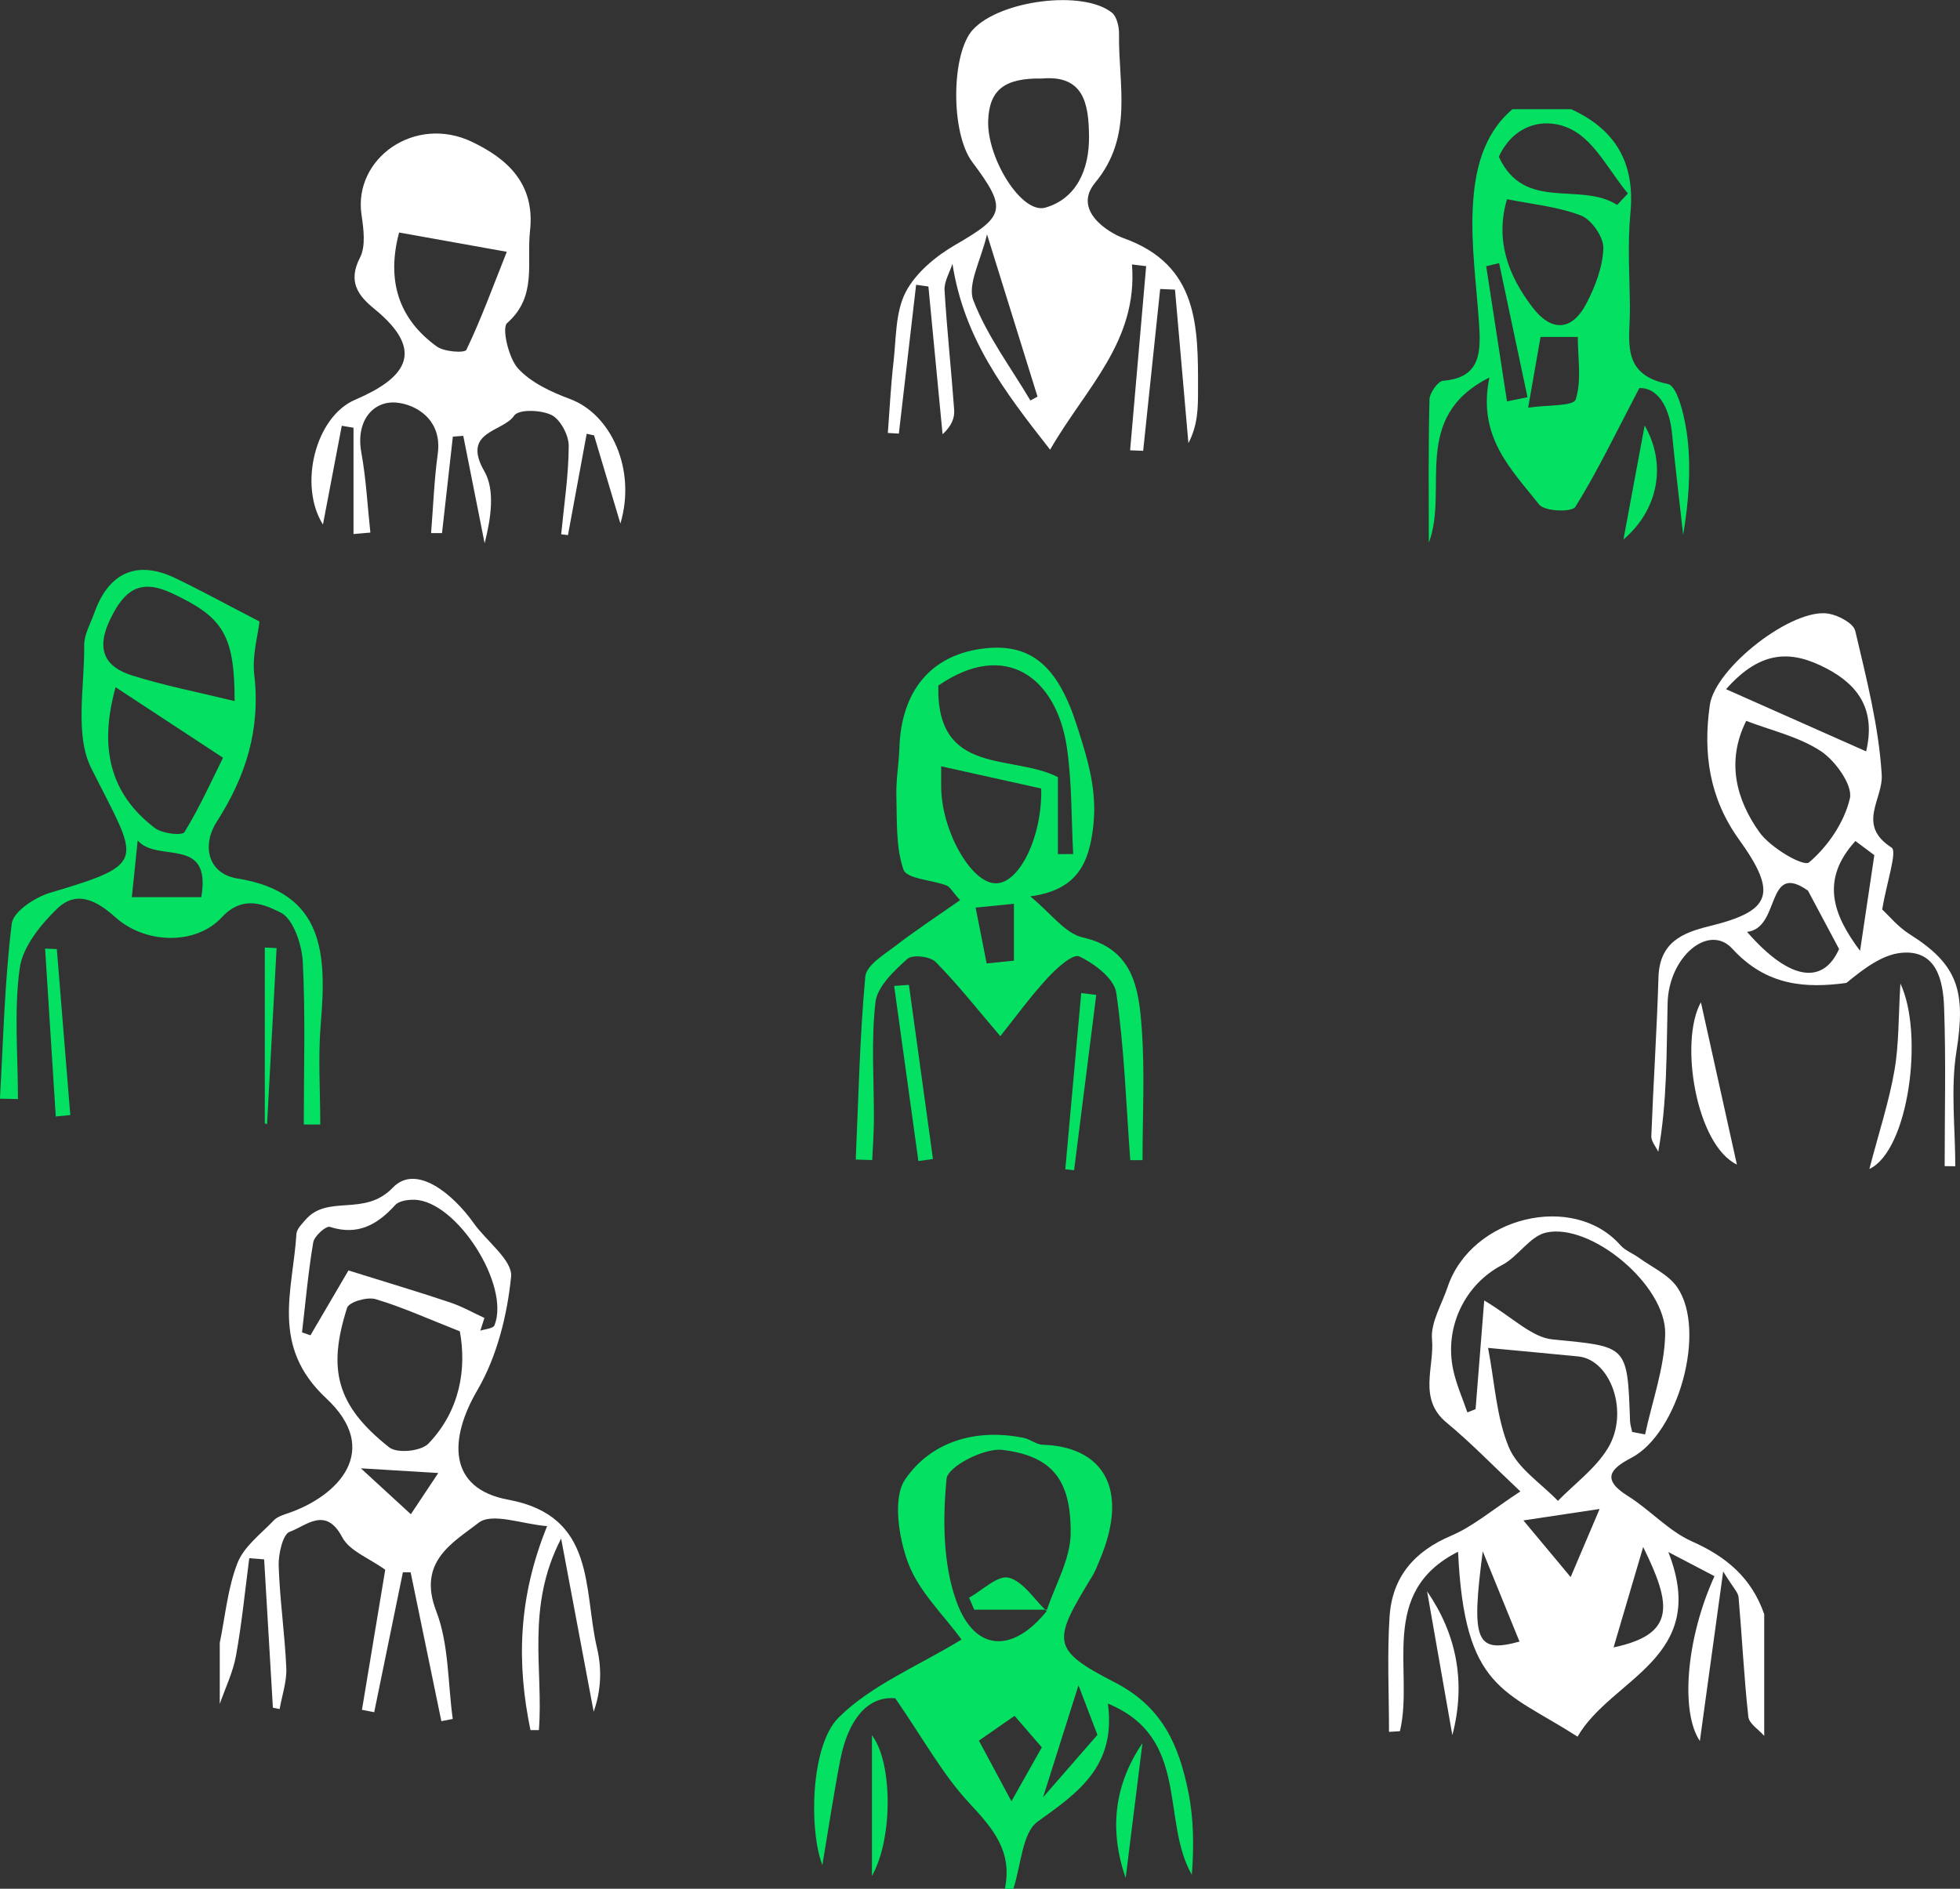 <?xml version="1.0" encoding="UTF-8"?> <svg xmlns="http://www.w3.org/2000/svg" id="_Слой_1" data-name="Слой 1" viewBox="0 0 387.33 373.33"><rect x="0" y="0" width="387.33" height="373.33" fill="#333333" stroke="none"/> <defs> <style> .cls-1 { fill: #fff; } .cls-2 { fill: #04e061; } </style> </defs> <path class="cls-1" d="m43.42,324.78c1.1-5.31,1.57-10.88,3.51-15.83,1.29-3.28,4.62-5.74,7.17-8.42.71-.75,1.89-1.1,2.91-1.45,9.84-3.39,18.49-12.39,7.46-22.68-11.07-10.33-6.59-21.24-5.89-32.5.06-.96,1.05-1.93,1.76-2.76,4.45-5.17,11.65-.5,17.29-6.39,4.56-4.77,11.84,1.18,15.98,7.02,2.55,3.6,7.71,7.35,7.39,10.58-.76,7.68-2.83,15.87-6.66,22.43-5.7,9.75-5.79,19.46,6.07,21.65,17.48,3.22,14.83,17.73,17.58,29.37.94,3.98.85,8.22-.67,12.55-2-10.64-4-21.29-6.43-34.23-7.05,13.61-3.45,26.01-4.4,37.86h-1.66c-2.73-13.17-2.48-26.12,3.29-40.32-4.91-.38-10.89-2.76-13.58-.64-4.86,3.82-12.15,7.55-8.34,17.42,2.52,6.52,2.28,14.18,3.27,21.33-.75.15-1.5.29-2.25.44-2.02-9.81-4.04-19.61-6.07-29.42-.51,0-1.02,0-1.53-.01-1.89,9.22-3.78,18.44-5.67,27.66-.81-.16-1.61-.31-2.42-.47,1.6-9.65,3.21-19.29,4.6-27.69-3.2-2.31-7.06-3.69-8.51-6.44-3.29-6.23-7.19-2.17-10.38-1.06-1.34.47-2.24,4.4-2.17,6.71.22,6.76,1.22,13.48,1.51,20.24.11,2.67-.85,5.39-1.32,8.09-.44-.09-.89-.18-1.33-.27-.58-9.77-1.16-19.54-1.73-29.32-.98-.08-1.96-.15-2.94-.23-.84,6.43-1.47,12.9-2.62,19.27-.59,3.27-2.11,6.37-3.21,9.54v-12.04Zm47.44-61.63c-6.51-2.56-11.48-4.84-16.66-6.36-1.66-.49-5.25.57-5.61,1.72-3.85,12.09-2.2,19.26,8.32,27.58,1.58,1.25,6.28.78,7.75-.74,6.28-6.53,7.57-14.86,6.21-22.2Zm-31.17.22c.55.19,1.11.38,1.66.57,2.87-4.89,5.74-9.79,7.51-12.82,7.89,2.47,14.03,4.29,20.1,6.33,2.33.78,4.52,2.02,6.77,3.06-.27.84-.54,1.68-.81,2.52.97-.34,2.55-.42,2.8-1.07,3.16-7.93-7.52-24.62-15.84-24.81-1.28-.03-3.03.21-3.8,1.06-3.59,3.96-7.47,6.05-12.89,4.3-.76-.25-3.08,1.81-3.29,3.06-1,5.89-1.52,11.87-2.22,17.82Zm11.61,26.85c3.85,3.54,6.57,6.03,9.89,9.09,2.17-3.26,4.1-6.16,5.42-8.15-4.78-.29-8.76-.53-15.32-.93Z"></path> <path class="cls-1" d="m207.53,88.9c-9.11-11.62-16.99-21.92-19.31-36.76-.55,1.74-1.66,3.52-1.56,5.22.47,7.89,1.33,15.76,1.9,23.65.11,1.54-.45,3.14-2.29,4.83-.93-9.74-1.86-19.47-2.8-29.21-.81-.11-1.62-.23-2.43-.34-1.14,9.81-2.28,19.61-3.41,29.42-.73-.04-1.45-.09-2.18-.13.36-4.63.58-9.28,1.11-13.89.55-4.72.36-9.97,2.41-13.93,2-3.87,6.01-7.16,9.85-9.38,9.77-5.65,10.29-7.06,3.32-16.35-4.3-5.73-4.21-21.52.15-26.2,5.37-5.78,21.7-7.9,27.44-3.33.97.77,1.43,2.79,1.41,4.22-.16,9.98,2.92,20.16-4.71,29.38-4.55,5.5,2.63,9.91,5.64,10.99,14.8,5.3,14.71,17.48,14.68,30.03,0,3.42,0,6.85-1.9,10.47-.88-10.11-1.76-20.23-2.65-30.34-.98-.04-1.95-.09-2.93-.13-1.12,10.66-2.24,21.33-3.36,31.99-.86-.03-1.72-.07-2.58-.1,1.06-12.13,2.11-24.27,3.17-36.4-.93-.11-1.86-.23-2.8-.34,1.19,15.31-9.2,24.44-16.19,36.64Zm-1.65-73.38c-7.39-.12-10.4,2.26-10.6,8.37-.24,7.35,6.59,18.5,11.3,17.15,6.09-1.75,8.7-7.44,8.63-14.09-.06-6.47-1.03-12.16-9.33-11.43Zm-10.83,30.8c-1.19,5.11-3.92,9.9-2.7,13.05,2.71,7.03,7.4,13.24,11.27,19.79.47-.25.94-.51,1.41-.76-3.15-10.11-6.29-20.22-9.98-32.08Z"></path> <path class="cls-1" d="m85.19,105.37c.42-5.23.61-10.49,1.32-15.68.92-6.72-4.27-9.76-8.18-10.11-4.61-.41-8.06,3.64-6.93,9.83.95,5.22,1.22,10.57,1.79,15.86-1.11.1-2.22.19-3.33.29v-21.01c-.77-.13-1.55-.26-2.32-.39-1.24,6.52-2.49,13.05-3.72,19.52-4.86-7.71-1.54-21.27,6.35-24.66,9.55-4.1,14.41-9.34,3.78-17.99-3.15-2.57-5.28-5.34-2.8-10.13,1.16-2.24.7-5.67.29-8.46-1.63-11.14,10.57-19.81,21.86-14.39,6.83,3.28,12.49,8.16,11.44,17.59-.7,6.28,1.46,12.98-4.53,18.22-1.08.94.29,6.94,2.18,8.99,2.62,2.85,6.62,4.66,10.33,6.05,8.01,3.01,13.07,13.88,9.88,24.58-1.97-6.59-3.58-12.01-5.2-17.42-.49-.11-.97-.22-1.46-.32-1.23,6.68-2.47,13.35-3.7,20.03-.45-.05-.89-.11-1.34-.16.56-5.84,1.47-11.67,1.49-17.51,0-2.1-1.67-5.22-3.41-6.07-2.1-1.03-6.51-1.17-7.38.13-2.2,3.28-10.48,3.01-5.88,11,2.13,3.7,1.32,9.23.05,14.23l-4.22-21.24c-.69.05-1.37.1-2.06.16-.71,6.36-1.43,12.71-2.14,19.06-.72,0-1.44,0-2.17,0Zm-6.32-59.41c-2.53,9.5-.09,17.07,7.43,22.52,1.48,1.08,5.55,1.34,5.87.66,2.84-5.91,5.1-12.12,7.98-19.37-8.81-1.58-15.03-2.69-21.28-3.81Z"></path> <g> <path class="cls-1" d="m371.95,179.77c1.29,1.19,3.12,3.43,5.41,4.88,9.57,6.01,11.17,11.24,9.26,23.22-1.17,7.37-.22,15.09-.22,22.66-.7,0-1.4-.02-2.1-.03,0-10.45.26-20.91-.11-31.34-.19-5.38-1.49-11.43-8.36-10.83-3.92.34-7.63,3.25-10.95,5.96-7.98,1.08-15.77.65-22.54-6.76-4.65-5.08-12.57,1.58-12.79,10.75-.24,9.69-.05,19.39-1.85,29.39-.48-1.03-1.41-2.09-1.37-3.1.4-10.46,1.1-20.91,1.41-31.37.21-6.97,4.75-8.83,10.06-10.13,12.29-3,13.57-6.41,5.84-17.16-5.8-8.07-7.13-16.94-5.75-26.54,1.06-7.41,16.43-19.37,23.54-18.06,1.93.36,4.84,1.88,5.2,3.39,2.2,9.38,4.65,18.86,5.23,28.43.3,4.88-5.05,9.9,1.96,14.42,1.14.74-.98,6.92-1.87,12.21Zm-26.87-37.28c-4,8.03-1.97,15.58,2.62,22.02,2.18,3.06,8.71,6.88,9.8,5.95,3.68-3.11,6.98-7.92,8.07-12.65.6-2.59-2.88-7.45-5.73-9.33-4.39-2.89-9.82-4.09-14.76-5.99Zm-3.98-6.26c10.07,4.47,18.71,8.31,27.68,12.29,1.89-8.01-1.31-13-7.88-16.42-6.62-3.44-12.72-3.89-19.8,4.12Zm4.14,47.96c8.75,10.05,15.17,10.23,18.19,3.39-2.36-4.44-4.26-7.99-6.15-11.54-8.4-5.9-5.33,7.43-12.04,8.16Zm21.42-17.95c-6.97,7.66-4.43,14.59.92,21.7.88-5.92,1.77-11.84,2.82-18.91.05.04-1.66-1.24-3.74-2.79Z"></path> <path class="cls-1" d="m375.55,194.41c4.7,9.92,1.64,33-6.13,36.66,1.94-7.44,3.91-13.39,4.96-19.51.91-5.23.77-10.66,1.17-17.15Z"></path> <path class="cls-1" d="m336.13,198.11c2.16,9.74,4.58,20.65,7.11,32.08-8.06-3.87-11.44-24.32-7.11-32.08Z"></path> </g> <g> <path class="cls-1" d="m348.66,343.14c-1.1-1.26-3.01-2.43-3.16-3.81-.86-7.85-1.24-15.75-1.93-23.62-.08-.96-1.05-1.83-3.04-5.09-1.76,12.82-3.21,23.31-4.61,33.51-3.84-5.71-2.77-20.13,2.89-32.58-2.53-1.33-5.09-2.67-9.12-4.77,8.29,21.04-11.22,24.86-17.94,36.49-14.47-9.28-22.35-9.21-23.61-36.55-15.96,8.04-8.65,23.57-11.49,35.47-.72.05-1.44.1-2.16.14,0-7.59-.38-15.2.11-22.75.51-7.94,4.97-12.97,12.18-16.03,4.38-1.86,8.18-5.16,13.67-8.75-5.36-5.04-9.74-9.6-14.57-13.59-5.72-4.72-2.38-11.01-2.89-16.48-.3-3.3,1.92-6.86,3.07-10.29,4.67-13.98,24.87-18.85,34.16-8.31.95,1.07,2.45,1.61,3.63,2.47,2.6,1.89,5.86,3.32,7.6,5.85,5.88,8.57.2,28.86-9.05,33.7-3.97,2.08-6.13,4.16-.74,7.53,4.4,2.75,8.09,6.95,12.72,9.01,6.76,3,11.76,7.18,14.26,14.38v24.07Zm-55.38-86.1c5.63,3.34,9.41,7.31,13.51,7.71,14.79,1.46,14.82,1.01,15.33,16.07.02.75.28,1.49.43,2.23.85.16,1.7.32,2.55.48,1.41-6.64,3.87-13.26,3.97-19.92.15-9.61-14.71-21.97-23.56-19.97-3.18.72-5.52,4.77-8.67,6.41-7.26,3.77-11.52,12.21-9.64,20.81.62,2.84,1.83,5.55,2.78,8.32.54-.21,1.08-.42,1.62-.64.61-7.7,1.22-15.4,1.71-21.5Zm.79,9.4c1.32,6.87,1.64,13.72,4.1,19.62,1.75,4.2,6.36,7.12,9.7,10.61,3.35-3.44,7.45-6.4,9.89-10.44,4.28-7.09.52-17.48-5.86-18.11-5.05-.5-10.1-.96-17.83-1.69Zm24.8,59.19c12.26-2.58,11.54-8.32,5.85-19.84-1.74,5.91-3.68,12.47-5.85,19.84Zm-17.82-25.1c2.98,3.57,5.56,6.66,9.34,11.2,2.28-5.37,4.06-9.56,5.72-13.46-5.26.79-9.29,1.4-15.06,2.26Zm-8.03,6.12c-2.34,17.78-1.33,20.19,7.26,17.83-2.37-5.83-4.74-11.64-7.26-17.83Z"></path> <path class="cls-1" d="m282.02,314.55c5.74,8.35,7.76,17.83,4.99,28.43-1.66-9.48-3.32-18.95-4.99-28.43Z"></path> </g> <g> <path class="cls-2" d="m203.59,177.17c4.04,3.29,6.88,7.34,10.39,8.13,10.07,2.27,11.09,10.2,11.66,18.14.62,8.58.14,17.25.14,25.88-.81,0-1.61,0-2.42,0-.82-11.05-1.18-22.17-2.77-33.1-.41-2.82-4.35-5.78-7.32-7.17-1.26-.59-4.54,2.39-6.32,4.33-3.37,3.66-6.31,7.73-9.27,11.43-4.39-5.13-8.34-10.16-12.77-14.66-1.11-1.12-4.59-1.52-5.6-.61-2.61,2.35-5.93,5.43-6.3,8.56-.9,7.66-.27,15.51-.31,23.29-.02,2.64-.22,5.27-.33,7.91-1.09-.03-2.17-.07-3.26-.1.54-12.07.78-24.17,1.89-36.18.21-2.24,3.75-4.36,6.05-6.12,4.04-3.11,8.3-5.9,12.67-8.97-1.55-1.73-2-2.66-2.69-2.92-2.92-1.1-7.86-1.29-8.49-3.12-1.54-4.49-1.26-9.7-1.4-14.63-.09-3.11.49-6.22.59-9.34.34-11.2,6.1-18.26,16.15-19.67,9.95-1.4,15.22,3.53,18.97,15.28,2.1,6.57,4,12.62,3.2,19.75-.84,7.5-3.26,12.65-12.45,13.9Zm-18.16-41.66c-.45,17.99,14.6,13.46,23.63,18.1v15.22c1.01,0,2.01-.01,3.02-.02-.38-7.03-.23-14.15-1.25-21.08-2.04-13.79-12.12-21.38-25.4-12.22Zm20.33,20.35c-6.81-1.51-13.12-2.91-19.77-4.39,0,1.71,0,2.85,0,3.99.03,8.71,5.92,19.15,10.81,19.14,4.76-.01,9.19-9.42,8.96-18.73Zm-10.78,34.58c1.8-.18,3.59-.37,5.39-.55v-11.25c-2.52.25-5.05.51-7.57.76.73,3.68,1.45,7.36,2.18,11.04Z"></path> <path class="cls-2" d="m179.62,194.67c1.58,11.47,3.16,22.95,4.75,34.42-.96.14-1.92.28-2.88.41-1.6-11.54-3.19-23.08-4.79-34.62.98-.07,1.95-.14,2.93-.21Z"></path> <path class="cls-2" d="m210.52,231.12c1.05-11.61,2.1-23.22,3.15-34.83.99.12,1.98.25,2.97.37-1.46,11.55-2.92,23.1-4.38,34.65-.58-.06-1.16-.12-1.74-.19Z"></path> </g> <g> <path class="cls-2" d="m60.03,222.27c0-10.73.35-21.49-.2-32.19-.18-3.45-1.93-8.52-4.38-9.71-3.06-1.49-7.37-3.64-11.63.96-5.21,5.62-15.21,5.2-20.98.01-3.82-3.44-7.75-5.41-11.57-1.71-3.25,3.16-6.8,7.53-7.38,11.78-1.15,8.46-.34,17.21-.34,25.84-1.19-.03-2.38-.06-3.56-.09.66-11.54.92-23.15,2.33-34.59.29-2.38,4.61-5.22,7.55-6.09,19.82-5.89,17.41-6.12,8.15-24.66-3.29-6.59-1.3-16.1-1.38-24.28-.02-2.12,1.24-4.26,1.99-6.37,2.88-8.1,8.51-10.54,16.16-6.83,5.33,2.58,10.53,5.43,16.49,8.51-.32,2.82-1.47,6.74-1.04,10.46,1.27,10.85-1.64,20.14-7.41,29.12-2.96,4.61-1.83,10.27,4.11,11.22,17.15,2.75,17.62,14.86,16.45,28.68-.56,6.6-.1,13.3-.1,19.95-1.09,0-2.18,0-3.28-.01Zm-13.67-83.68c.02-13.18-2.35-16.63-12.36-21.32-6.25-2.93-9.39-.74-12.23,5.15-2.87,5.96-1.05,9.4,4.31,11.09,6.45,2.03,13.12,3.32,20.28,5.07Zm-23.52-2.75c-3.34,12.04-1.06,21.11,7.75,27.82,1.46,1.12,5.4,1.58,5.87.81,3.05-4.99,5.47-10.39,7.61-14.69-7.86-5.16-14.15-9.3-21.22-13.94Zm16.94,41.5c2.08-12.24-8.61-6.68-12.57-11.2-.42,4.09-.76,7.3-1.16,11.2h13.73Z"></path> <path class="cls-2" d="m11.23,187.6c.89,10.94,1.77,21.87,2.66,32.81-.96.09-1.91.19-2.87.28-.7-11.06-1.41-22.13-2.11-33.19.77.03,1.54.07,2.32.1Z"></path> <path class="cls-2" d="m54.66,187.4c-.63,11.6-1.25,23.2-1.88,34.8-.15-.05-.3-.09-.45-.14v-34.77c.78.04,1.55.07,2.33.11Z"></path> </g> <g> <path class="cls-2" d="m310.49,21.58c8.61,3.95,12.67,10.45,11.71,20.5-.6,6.23-.15,12.57-.1,18.86.05,6.2-1.99,13.08,7.51,14.96,1.97.39,3.49,7.1,3.91,11.05.65,6.17.17,12.47-.9,18.77-.73-6.63-1.55-13.25-2.18-19.88-.55-5.89-3.15-9.27-6.48-9.13-4.65,8.88-8.26,16.43-12.64,23.48-.68,1.09-6.07.92-7.16-.46-5.38-6.86-12.28-13.28-9.83-25.11-15.66,7.88-7.98,22.09-11.97,32.65,0-9.43-.11-18.87.13-28.29.03-1.32,1.67-3.64,2.69-3.72,7.58-.59,7.47-5.86,7.09-11.53-.52-7.59-1.61-15.22-1.22-22.77.37-7.13,1.94-14.35,7.83-19.37h11.62Zm-12.68,17.79c-2.38,8.14.24,15.02,4.92,21.23,3.81,5.07,7.9,4.91,10.78-.63,1.74-3.34,3.23-7.23,3.34-10.92.07-2.18-2.35-5.65-4.4-6.44-4.64-1.78-9.74-2.25-14.64-3.24Zm21.77,1.14c.71-.76,1.41-1.51,2.12-2.27-3.63-4.35-6.5-10.26-11.08-12.62-5.02-2.58-11.38-1.24-14.42,5.36,5.02,10.99,16.06,4.83,23.38,9.53Zm-15.14,26.08c-.82,4.69-1.49,8.49-2.45,13.99,3.73-.56,8.94-.25,9.39-1.62,1.22-3.72.42-8.15.42-12.36h-7.36Zm-6.63,12.75c1.35-.28,2.7-.55,4.05-.83-1.87-8.83-3.74-17.67-5.61-26.5-.85.2-1.7.4-2.55.61,1.37,8.91,2.74,17.81,4.11,26.72Z"></path> <path class="cls-2" d="m320.82,106.64c1.36-7.3,2.84-15.29,4.19-22.54,4.39,7.63,2.75,16.65-4.19,22.54Z"></path> </g> <g> <path class="cls-2" d="m198.58,373.33c1.54-7.4-2.36-11.92-7.03-16.92-5.22-5.59-9.01-12.59-14.63-20.72-5.57-.52-9.34,4.44-10.83,12.01-1.31,6.69-2.31,13.44-3.58,20.97-2.69-7.06-2.32-23.68,3.21-29.17,6.51-6.46,15.61-10.12,24.29-15.42-3.56-4.9-8.39-9.44-10.52-15.07-1.9-5.02-3.12-12.94-.61-16.6,5.21-7.58,14.08-10.08,23.39-8.2,1.31.26,2.53,1.33,3.81,1.37,11.37.33,17.42,8.15,11.23,22.82-.43,1.03-.83,2.1-1.4,3.05-7.92,12.98-8.38,14.52,4.4,21.1,9.47,4.88,12.64,12.45,14.52,21.61,1.09,5.34,1.12,10.91.7,16.43-6.19-10.89-.27-27.12-16.59-33.85,1.65,12.36-5.83,17.55-13.87,23.32-3.09,2.21-3.3,8.74-4.82,13.3h-1.66Zm8.23-54.89c1.68-5.12,4.73-10.22,4.77-15.35.09-10.61-3.66-15.29-13.48-16.5-3.6-.44-10.81,3.3-11.04,5.7-.78,7.99-.72,16.84,1.94,24.23,3.66,10.17,11.31,10.27,18.06,1.67l-.25.25Zm-6.93,37.6c2.76-4.91,4.56-8.11,6-10.65-1.97-2.27-3.68-4.25-5.38-6.23-2.23,1.55-4.46,3.1-7.05,4.9,1.88,3.51,3.78,7.04,6.43,11.99Zm13.25-22.92c-2.28,7.22-4.45,14.07-7,22.13,3.88-4.46,7.08-8.12,10.74-12.33-1.11-2.9-2.45-6.41-3.75-9.81Z"></path> <path class="cls-2" d="m172.31,370.82v-27.82c4.06,5.26,4.23,20.29,0,27.82Z"></path> <path class="cls-2" d="m222.45,371.21c-3.33-9.58-2.22-18.51,3.32-26.65-1.11,8.88-2.21,17.77-3.32,26.65Z"></path> <path class="cls-2" d="m207.06,318.18h-14.54c-.34-.79-.67-1.59-1.01-2.38,2.64-1.45,5.65-4.49,7.83-3.95,2.83.71,5.01,4.26,7.47,6.59l.25-.25Z"></path> </g> </svg> 